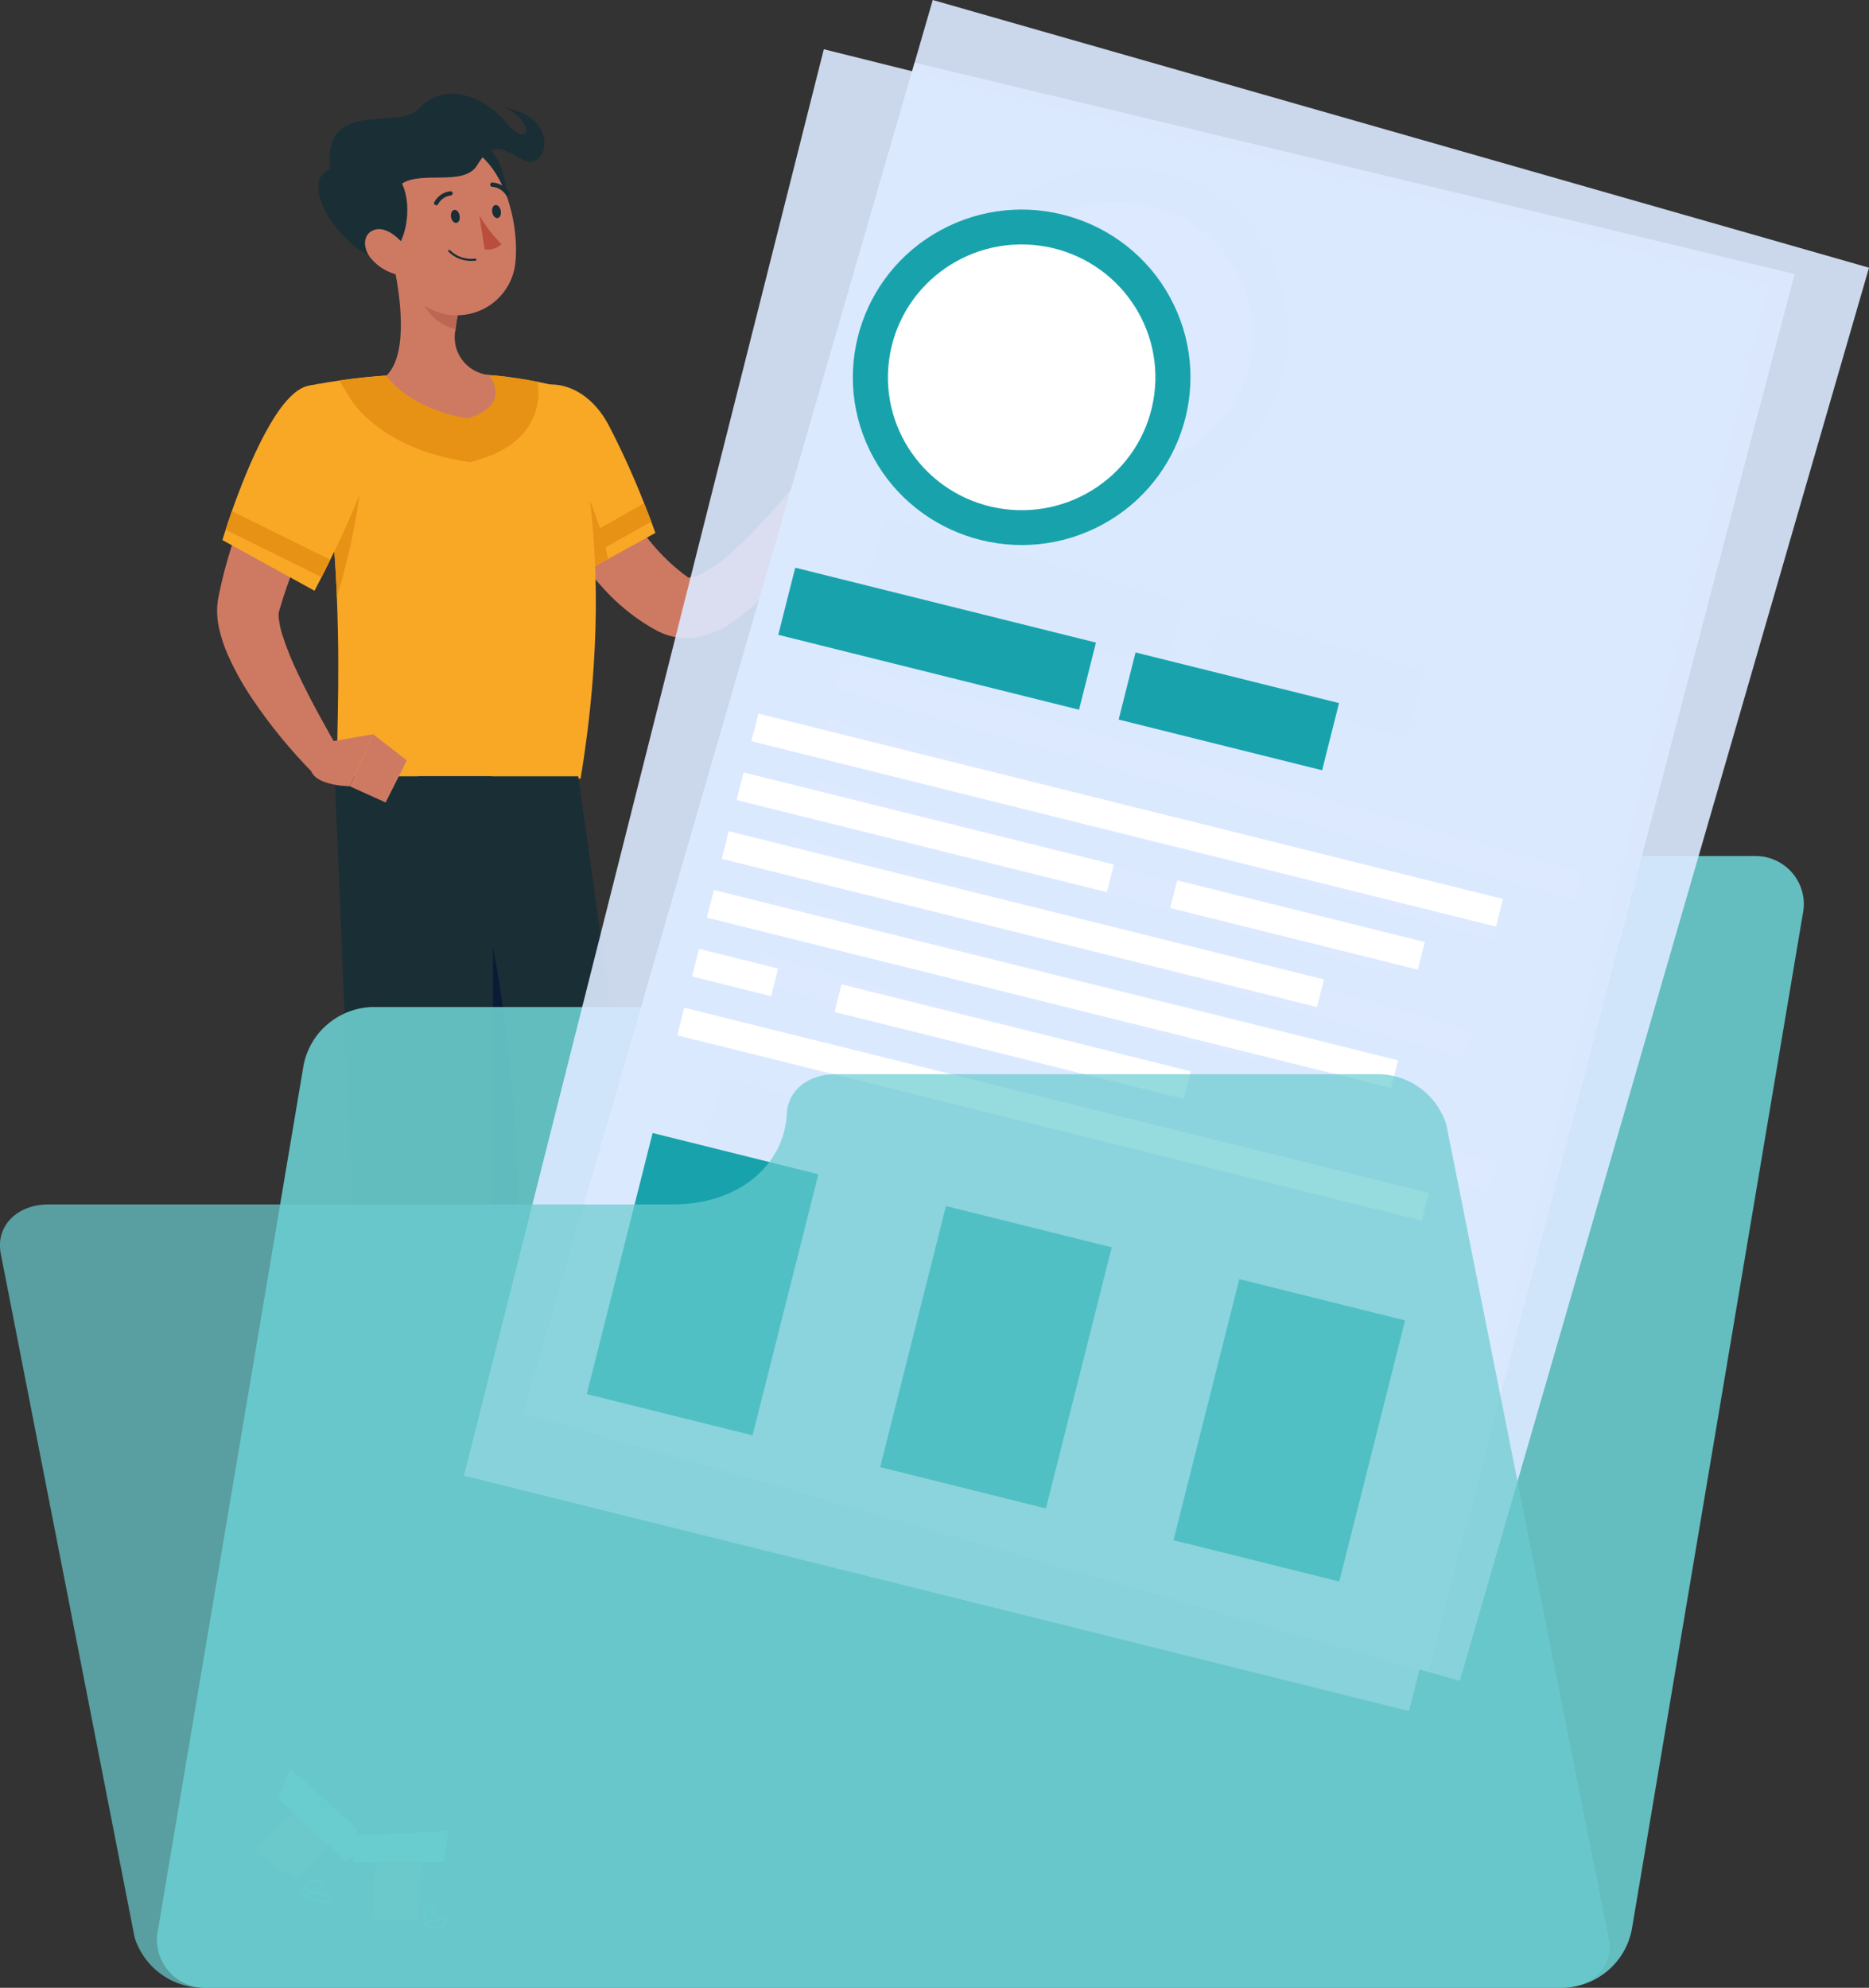 <svg width="63" height="67" viewBox="0 0 63 67" fill="none" xmlns="http://www.w3.org/2000/svg">
<rect x="0" y="0" width="63" height="67" fill="#333333" stroke="none"/>
<g id="cvs 3" clip-path="url(#clip0_98_384)">
<g id="Grupo 65">
<g id="Grupo 59">
<path id="Trazado 492" d="M8.386 62.665L9.602 63.746L11.915 61.352L10.699 60.272L8.386 62.665Z" fill="#CE7A63"/>
<path id="Trazado 493" d="M12.55 64.915H14.083L14.283 61.387H12.749L12.55 64.915Z" fill="#CE7A63"/>
<path id="Trazado 494" d="M14.163 64.739H12.441C12.412 64.738 12.384 64.748 12.363 64.768C12.342 64.787 12.329 64.814 12.328 64.843L12.244 66.197C12.244 66.268 12.272 66.337 12.322 66.388C12.373 66.438 12.441 66.467 12.513 66.468C13.113 66.458 13.399 66.423 14.156 66.423C14.622 66.423 16.603 66.471 17.246 66.471C17.875 66.471 17.871 65.838 17.598 65.781C16.375 65.525 14.859 65.171 14.426 64.833C14.351 64.773 14.259 64.741 14.163 64.739Z" fill="#1A2E35"/>
<path id="Trazado 495" d="M9.938 63.312L8.46 62.324C8.435 62.306 8.405 62.297 8.375 62.297C8.344 62.298 8.315 62.309 8.291 62.329L7.163 63.462C7.141 63.487 7.125 63.516 7.116 63.548C7.107 63.579 7.105 63.612 7.11 63.645C7.115 63.678 7.127 63.709 7.146 63.736C7.165 63.763 7.189 63.786 7.217 63.803C7.993 64.358 8.715 64.982 9.375 65.668C10.003 66.37 10.332 66.469 11.778 66.469C12.448 66.469 12.826 65.909 12.554 65.822C10.141 65.063 10.786 64.733 10.2 63.622C10.139 63.499 10.049 63.392 9.938 63.312Z" fill="#1A2E35"/>
<path id="Trazado 496" d="M19.953 14.333C19.981 14.422 20.027 14.56 20.069 14.674L20.202 15.041C20.293 15.284 20.392 15.528 20.496 15.768C20.702 16.244 20.934 16.708 21.19 17.159C21.645 18.013 22.277 18.762 23.046 19.355L23.174 19.442C23.175 19.444 23.175 19.445 23.175 19.446C23.175 19.448 23.175 19.449 23.174 19.451C23.171 19.455 23.174 19.465 23.204 19.468C23.344 19.466 23.481 19.429 23.604 19.361C24.027 19.137 24.416 18.855 24.762 18.525C25.159 18.163 25.538 17.78 25.896 17.379C26.266 16.977 26.627 16.543 26.969 16.126L27.954 16.717C27.442 17.797 26.798 18.81 26.038 19.734C25.619 20.248 25.123 20.694 24.566 21.058C24.202 21.291 23.79 21.441 23.36 21.496C23.086 21.523 22.809 21.498 22.545 21.422C22.409 21.382 22.278 21.328 22.152 21.262L21.915 21.129C21.336 20.783 20.812 20.354 20.36 19.855C19.929 19.386 19.544 18.877 19.211 18.335C18.885 17.811 18.597 17.264 18.349 16.699C18.226 16.42 18.111 16.137 18.005 15.851C17.953 15.707 17.899 15.562 17.852 15.416C17.804 15.269 17.762 15.131 17.712 14.949L19.953 14.333Z" fill="#CE7A63"/>
<path id="Trazado 497" d="M22.091 17.963L19.446 19.418C19.446 19.418 19.368 19.305 19.239 19.109C19.146 18.966 19.026 18.777 18.888 18.555C18.11 17.3 16.824 15.006 17.157 14.042C17.671 12.546 19.57 12.571 20.503 14.305C20.954 15.169 21.358 16.057 21.713 16.964C21.811 17.208 21.891 17.419 21.953 17.583C22.041 17.822 22.091 17.963 22.091 17.963Z" fill="#F9A825"/>
<path id="Trazado 498" d="M21.952 17.583L19.239 19.109C19.146 18.966 19.026 18.777 18.887 18.555L21.712 16.964C21.809 17.206 21.89 17.418 21.952 17.583Z" fill="#E89215"/>
<path id="Trazado 499" d="M17.117 14.215C17.708 13.932 18.392 14.166 19.107 15.294C19.753 16.398 20.223 17.593 20.502 18.839L19.446 19.419C19.446 19.419 16.901 15.712 17.117 14.215Z" fill="#E89215"/>
<path id="Trazado 500" d="M26.794 16.378L27.322 14.702L28.691 15.699C28.691 15.699 27.944 17.192 27.436 17.056L26.794 16.378Z" fill="#CE7A63"/>
<path id="Trazado 501" d="M28.765 14.061L29.535 15L28.691 15.699L27.323 14.702L28.765 14.061Z" fill="#CE7A63"/>
<g id="Grupo 58">
<path id="Trazado 502" d="M11.914 61.353L10.723 62.587L9.506 61.505L10.698 60.272L11.914 61.353Z" fill="#BC6753"/>
<path id="Trazado 503" d="M12.748 61.389H14.283L14.179 63.207H12.645L12.748 61.389Z" fill="#BC6753"/>
</g>
<path id="Trazado 504" d="M19.57 26.244H11.369C11.312 25.516 11.481 23.149 11.355 20.134C11.277 17.899 11.005 15.675 10.54 13.487C10.503 13.323 10.466 13.16 10.426 12.996C10.426 12.996 10.842 12.912 11.438 12.826C11.931 12.754 12.552 12.68 13.16 12.652C14.321 12.586 15.485 12.586 16.645 12.652C17.181 12.7 17.704 12.789 18.122 12.869C18.656 12.976 19.02 13.075 19.02 13.075C19.02 13.075 20.991 17.678 19.57 26.244Z" fill="#F9A825"/>
<path id="Trazado 505" d="M11.355 20.136C11.277 17.901 11.005 15.678 10.54 13.49C11.089 13.441 12.026 13.496 12.181 14.376C12.348 15.321 12.137 17.546 11.355 20.136Z" fill="#E89215"/>
<path id="Trazado 506" d="M19.491 26.166C19.491 26.166 21.106 37.276 21.658 43.321C22.099 48.171 11.542 62.643 11.542 62.643L9.5 60.733C9.5 60.733 17.211 47.765 16.618 42.365C16.043 37.135 14.094 26.166 14.094 26.166H19.491Z" fill="#1A2E35"/>
<path id="Trazado 507" d="M16.617 42.364C16.323 39.67 15.66 35.45 15.091 31.994C15.388 31.414 16.224 30.24 16.224 30.24C16.973 32.81 18.6 42.5 16.277 55.587C13.858 59.462 11.542 62.639 11.542 62.639L11.226 57.642C13.461 53.465 17.028 46.101 16.617 42.364Z" fill="#0A1B35"/>
<path id="Trazado 508" d="M9.376 60.617L11.667 62.761L12.402 61.974L9.782 59.603L9.376 60.617Z" fill="#6ACCCE"/>
<path id="Trazado 509" d="M16.575 26.166C16.575 26.166 16.722 37.807 16.473 42.169C16.2 46.944 14.837 62.767 14.837 62.767H12.028C12.028 62.767 12.112 47.331 11.943 42.602C11.76 37.469 11.284 26.166 11.284 26.166L16.575 26.166Z" fill="#1A2E35"/>
<path id="Trazado 510" d="M11.916 62.768H14.95L15.119 61.709L11.77 61.875L11.916 62.768Z" fill="#6ACCCE"/>
<path id="Trazado 511" d="M11.913 15.21L11.55 15.833C11.427 16.047 11.305 16.264 11.19 16.482C10.955 16.917 10.727 17.354 10.511 17.797C10.295 18.24 10.095 18.683 9.914 19.128C9.735 19.565 9.58 20.011 9.448 20.465L9.423 20.548L9.411 20.59C9.407 20.604 9.411 20.595 9.407 20.599C9.403 20.603 9.4 20.617 9.395 20.636C9.388 20.7 9.388 20.764 9.395 20.827C9.416 21.021 9.457 21.212 9.517 21.398C9.66 21.844 9.836 22.279 10.041 22.701C10.459 23.583 10.957 24.482 11.459 25.35L10.551 26.055C9.794 25.288 9.11 24.454 8.509 23.562C8.191 23.093 7.914 22.597 7.683 22.08C7.552 21.785 7.451 21.479 7.381 21.164C7.34 20.974 7.319 20.78 7.318 20.585C7.318 20.469 7.327 20.353 7.344 20.238L7.359 20.152L7.369 20.099L7.39 19.995C7.614 18.91 7.958 17.852 8.415 16.842C8.633 16.345 8.869 15.859 9.124 15.385C9.252 15.148 9.383 14.913 9.516 14.679C9.652 14.441 9.787 14.222 9.95 13.973L11.913 15.21Z" fill="#CE7A63"/>
<path id="Trazado 512" d="M12.461 15.773C12.079 16.828 11.636 17.861 11.132 18.865C11.022 19.091 10.921 19.292 10.838 19.454C10.693 19.74 10.602 19.912 10.602 19.912L7.496 18.203C7.496 18.203 7.535 18.073 7.606 17.856C7.659 17.691 7.73 17.476 7.817 17.227C8.334 15.762 9.39 13.148 10.427 12.998C11.976 12.774 13.09 13.927 12.461 15.773Z" fill="#F9A825"/>
<path id="Trazado 513" d="M11.132 18.865C11.022 19.091 10.921 19.292 10.838 19.454L7.605 17.856C7.659 17.691 7.729 17.476 7.816 17.227L11.132 18.865Z" fill="#E89215"/>
<path id="Trazado 514" d="M18.062 13.839C17.896 14.384 17.433 15.111 16.17 15.483L15.839 15.581L15.502 15.521C12.906 15.059 11.95 13.676 11.785 13.402L11.438 12.827C11.931 12.755 12.552 12.681 13.16 12.652C14.321 12.587 15.485 12.587 16.645 12.652C17.181 12.701 17.704 12.79 18.122 12.87C18.178 13.193 18.157 13.525 18.062 13.839Z" fill="#E89215"/>
<path id="Trazado 515" d="M15.757 14.105C13.677 13.735 13.027 12.661 13.027 12.661C13.785 11.918 13.494 9.884 13.236 8.769L14.167 9.538L15.438 10.586C15.4 10.754 15.373 10.924 15.357 11.096C15.317 11.271 15.316 11.454 15.352 11.63C15.389 11.806 15.462 11.973 15.569 12.119C15.675 12.265 15.811 12.387 15.968 12.477C16.125 12.567 16.299 12.623 16.48 12.641C16.48 12.641 17.319 13.644 15.757 14.105Z" fill="#CE7A63"/>
<path id="Trazado 516" d="M15.438 10.585C15.4 10.754 15.373 10.924 15.357 11.095C15.085 11.032 14.833 10.899 14.628 10.71C14.422 10.522 14.27 10.283 14.184 10.018C14.161 9.859 14.155 9.698 14.168 9.537L15.438 10.585Z" fill="#BC6753"/>
<path id="Trazado 517" d="M16.299 4.877C17.055 5.218 17.476 7.331 16.514 7.786C15.552 8.241 14.868 4.234 16.299 4.877Z" fill="#1A2E35"/>
<path id="Trazado 518" d="M12.85 7.165C13.175 8.646 13.288 9.527 14.169 10.203C14.453 10.425 14.793 10.567 15.152 10.612C15.51 10.656 15.875 10.603 16.205 10.457C16.536 10.311 16.82 10.078 17.026 9.783C17.233 9.488 17.355 9.143 17.378 8.784C17.494 7.405 16.944 5.214 15.376 4.794C15.038 4.695 14.681 4.685 14.338 4.766C13.996 4.847 13.681 5.016 13.425 5.256C13.169 5.496 12.981 5.799 12.88 6.134C12.78 6.469 12.769 6.825 12.85 7.165Z" fill="#CE7A63"/>
<path id="Trazado 519" d="M11.12 5.695C10.396 6.014 10.807 7.001 11.3 7.628C11.986 8.498 12.708 8.906 13.202 8.505C13.643 8.284 13.938 6.989 13.55 6.189C14.232 5.744 15.644 6.294 16.084 5.568C16.525 4.842 16.839 4.908 17.615 5.383C18.391 5.859 19.011 3.976 16.991 3.626C18.108 4.124 17.851 5.097 17.034 4.1C16.457 3.396 15.072 2.62 14.112 3.668C13.406 4.437 10.915 3.255 11.12 5.695Z" fill="#1A2E35"/>
<path id="Trazado 520" d="M12.507 8.711C12.748 9 13.082 9.197 13.453 9.27C13.923 9.349 14.029 8.917 13.79 8.499C13.575 8.122 13.071 7.628 12.651 7.737C12.232 7.847 12.202 8.347 12.507 8.711Z" fill="#CE7A63"/>
<path id="Trazado 521" d="M15.203 7.312C15.222 7.433 15.301 7.524 15.383 7.514C15.464 7.504 15.513 7.399 15.494 7.277C15.475 7.155 15.396 7.064 15.315 7.074C15.233 7.084 15.184 7.19 15.203 7.312Z" fill="#1A2E35"/>
<path id="Trazado 522" d="M16.591 7.148C16.61 7.269 16.689 7.36 16.77 7.351C16.852 7.341 16.901 7.235 16.882 7.113C16.863 6.992 16.784 6.901 16.702 6.91C16.621 6.92 16.572 7.026 16.591 7.148Z" fill="#1A2E35"/>
<path id="Trazado 523" d="M16.159 7.26C16.364 7.615 16.615 7.941 16.907 8.23C16.831 8.299 16.741 8.351 16.642 8.382C16.544 8.413 16.44 8.422 16.337 8.408L16.159 7.26Z" fill="#BA4D3C"/>
<path id="Trazado 524" d="M15.886 8.795C15.743 8.796 15.601 8.769 15.468 8.715C15.335 8.661 15.215 8.581 15.115 8.479C15.109 8.472 15.106 8.463 15.107 8.454C15.107 8.445 15.111 8.437 15.118 8.43C15.125 8.425 15.134 8.422 15.143 8.422C15.152 8.423 15.16 8.427 15.167 8.433C15.278 8.542 15.412 8.624 15.56 8.673C15.708 8.722 15.865 8.737 16.019 8.717C16.024 8.716 16.029 8.717 16.033 8.718C16.038 8.719 16.042 8.721 16.046 8.724C16.05 8.727 16.053 8.731 16.055 8.735C16.057 8.739 16.059 8.744 16.059 8.748C16.061 8.758 16.058 8.768 16.052 8.775C16.046 8.783 16.037 8.787 16.027 8.788C15.981 8.793 15.933 8.795 15.886 8.795Z" fill="#1A2E35"/>
<path id="Trazado 525" d="M14.703 6.919C14.691 6.919 14.678 6.915 14.667 6.909C14.656 6.903 14.647 6.894 14.641 6.883C14.634 6.872 14.631 6.86 14.631 6.847C14.631 6.835 14.634 6.822 14.64 6.812C14.693 6.711 14.771 6.625 14.866 6.561C14.96 6.497 15.07 6.458 15.183 6.446C15.193 6.445 15.203 6.447 15.211 6.45C15.22 6.453 15.229 6.458 15.236 6.464C15.243 6.471 15.249 6.478 15.253 6.487C15.257 6.495 15.259 6.505 15.259 6.514C15.26 6.533 15.254 6.552 15.241 6.566C15.228 6.58 15.21 6.589 15.191 6.59C15.102 6.601 15.017 6.633 14.943 6.684C14.869 6.735 14.809 6.803 14.768 6.882C14.761 6.893 14.752 6.903 14.741 6.909C14.729 6.916 14.716 6.919 14.703 6.919Z" fill="#1A2E35"/>
<path id="Trazado 526" d="M17.115 6.604C17.103 6.604 17.091 6.602 17.081 6.596C17.07 6.591 17.061 6.583 17.055 6.573C17.004 6.495 16.937 6.43 16.858 6.382C16.778 6.334 16.689 6.305 16.596 6.297C16.576 6.297 16.558 6.289 16.544 6.276C16.53 6.262 16.523 6.243 16.523 6.224C16.523 6.204 16.53 6.186 16.544 6.172C16.558 6.158 16.576 6.151 16.596 6.151C16.713 6.158 16.826 6.193 16.926 6.252C17.027 6.312 17.112 6.394 17.174 6.492C17.185 6.508 17.189 6.527 17.185 6.546C17.182 6.565 17.171 6.581 17.155 6.592C17.143 6.6 17.129 6.604 17.115 6.604Z" fill="#1A2E35"/>
<path id="Trazado 527" d="M14.707 65.004C14.569 65.001 14.432 64.982 14.298 64.95C14.291 64.948 14.285 64.945 14.28 64.94C14.275 64.935 14.272 64.928 14.271 64.922C14.27 64.915 14.27 64.908 14.273 64.902C14.276 64.895 14.28 64.89 14.286 64.886C14.335 64.852 14.77 64.558 14.956 64.63C14.977 64.638 14.996 64.652 15.011 64.669C15.025 64.687 15.035 64.708 15.039 64.731C15.05 64.764 15.052 64.8 15.044 64.834C15.036 64.869 15.019 64.9 14.995 64.926C14.912 64.987 14.809 65.014 14.707 65.004ZM14.396 64.898C14.671 64.952 14.873 64.944 14.944 64.873C14.959 64.856 14.97 64.835 14.974 64.813C14.979 64.791 14.977 64.768 14.97 64.746C14.968 64.735 14.963 64.725 14.956 64.717C14.949 64.708 14.94 64.701 14.93 64.698C14.829 64.659 14.574 64.787 14.396 64.898Z" fill="#18A3AC"/>
<path id="Trazado 528" d="M14.308 64.951C14.303 64.951 14.297 64.949 14.292 64.947C14.287 64.944 14.282 64.94 14.278 64.935C14.275 64.93 14.273 64.924 14.273 64.918C14.273 64.899 14.237 64.461 14.392 64.313C14.411 64.294 14.435 64.279 14.461 64.271C14.488 64.262 14.516 64.26 14.543 64.264C14.573 64.265 14.603 64.276 14.626 64.296C14.65 64.315 14.666 64.342 14.673 64.372C14.708 64.538 14.479 64.856 14.327 64.946C14.321 64.949 14.315 64.951 14.308 64.951ZM14.517 64.334C14.503 64.334 14.489 64.336 14.476 64.341C14.463 64.347 14.451 64.355 14.441 64.365C14.356 64.511 14.321 64.681 14.34 64.849C14.474 64.737 14.626 64.495 14.603 64.386C14.598 64.365 14.586 64.34 14.534 64.334L14.517 64.334Z" fill="#18A3AC"/>
<path id="Trazado 529" d="M10.93 64.138C10.657 64.097 10.396 63.997 10.165 63.846C10.158 63.842 10.153 63.836 10.15 63.829C10.147 63.822 10.146 63.814 10.148 63.807C10.15 63.8 10.154 63.793 10.16 63.788C10.165 63.783 10.173 63.78 10.181 63.78C10.262 63.773 10.989 63.725 11.128 63.89C11.14 63.904 11.148 63.92 11.152 63.938C11.156 63.956 11.155 63.974 11.151 63.992C11.144 64.02 11.131 64.047 11.111 64.069C11.092 64.091 11.068 64.108 11.041 64.119C11.005 64.133 10.968 64.139 10.93 64.138ZM10.306 63.843C10.637 64.023 10.897 64.102 11.013 64.053C11.03 64.047 11.045 64.036 11.057 64.022C11.069 64.008 11.077 63.992 11.081 63.974C11.083 63.968 11.083 63.961 11.082 63.954C11.081 63.947 11.077 63.941 11.073 63.936C10.997 63.845 10.602 63.831 10.306 63.843L10.306 63.843Z" fill="#18A3AC"/>
<path id="Trazado 530" d="M10.184 63.851C10.178 63.851 10.172 63.85 10.166 63.847C10.161 63.844 10.156 63.84 10.153 63.835C10.15 63.83 10.149 63.824 10.149 63.818C10.149 63.812 10.15 63.806 10.153 63.8C10.165 63.777 10.442 63.216 10.795 63.386C10.893 63.434 10.903 63.489 10.893 63.53C10.857 63.694 10.396 63.847 10.185 63.852L10.184 63.851ZM10.662 63.426C10.472 63.426 10.311 63.664 10.246 63.775C10.466 63.747 10.802 63.611 10.823 63.514C10.828 63.492 10.807 63.471 10.763 63.449C10.731 63.434 10.697 63.425 10.662 63.425V63.426Z" fill="#18A3AC"/>
<path id="Trazado 531" d="M11.05 25.011L12.576 24.747L11.792 26.501C11.792 26.501 10.398 26.494 10.462 25.78L11.05 25.011Z" fill="#CE7A63"/>
<path id="Trazado 532" d="M13.715 25.63L12.998 27.048L11.793 26.503L12.577 24.748L13.715 25.63Z" fill="#CE7A63"/>
</g>
<g id="Grupo 64">
<path id="Trazado 533" opacity="0.9" d="M38.699 30.379C38.874 29.941 39.175 29.564 39.563 29.293C39.951 29.022 40.41 28.869 40.884 28.853H59.117C59.366 28.845 59.613 28.893 59.84 28.994C60.066 29.095 60.267 29.246 60.426 29.436C60.585 29.626 60.698 29.849 60.757 30.089C60.816 30.329 60.819 30.579 60.766 30.82L55.005 65.034C54.902 65.574 54.617 66.062 54.197 66.42C53.777 66.777 53.247 66.982 52.694 67.001H6.975C6.727 67.009 6.48 66.961 6.253 66.86C6.026 66.759 5.826 66.608 5.667 66.418C5.508 66.228 5.395 66.005 5.336 65.765C5.277 65.525 5.274 65.275 5.327 65.034L10.232 35.909C10.335 35.369 10.62 34.88 11.04 34.523C11.46 34.165 11.989 33.961 12.542 33.942H33.593C34.701 33.905 35.773 33.548 36.68 32.916C37.586 32.283 38.288 31.401 38.699 30.379Z" fill="#6ACCCE"/>
<g id="Grupo 61">
<path id="Trazado 534" opacity="0.9" d="M31.441 0L17.647 47.631L49.206 56.654L63 9.023L31.441 0Z" fill="#DCE9FF"/>
<path id="Elipse 10" d="M42.005 14.998C44.073 12.647 43.831 9.076 41.465 7.021C39.098 4.967 35.504 5.207 33.437 7.558C31.369 9.909 31.611 13.48 33.977 15.534C36.343 17.589 39.937 17.348 42.005 14.998Z" fill="#18A3AC"/>
<path id="Trazado 535" d="M36.474 15.584C35.617 15.339 34.853 14.848 34.277 14.171C33.702 13.494 33.341 12.663 33.241 11.783C33.141 10.903 33.306 10.013 33.715 9.225C34.124 8.438 34.759 7.789 35.539 7.361C36.319 6.932 37.21 6.743 38.098 6.817C38.987 6.891 39.833 7.225 40.531 7.777C41.228 8.33 41.745 9.075 42.016 9.919C42.286 10.763 42.3 11.668 42.053 12.519C41.722 13.661 40.949 14.625 39.903 15.2C38.856 15.774 37.623 15.913 36.474 15.584Z" fill="white"/>
<g id="Grupo 60">
<path id="Rect&#195;&#161;ngulo 61" d="M39.914 20.302L29.869 17.431L29.22 19.673L39.264 22.545L39.914 20.302Z" fill="#18A3AC"/>
<path id="Rect&#195;&#161;ngulo 62" d="M29.939 37.892L24.402 36.309L21.876 45.028L27.413 46.611L29.939 37.892Z" fill="#18A3AC"/>
<path id="Rect&#195;&#161;ngulo 63" d="M49.532 43.493L43.995 41.91L41.47 50.63L47.007 52.213L49.532 43.493Z" fill="#18A3AC"/>
<path id="Rect&#195;&#161;ngulo 64" d="M39.735 40.692L34.199 39.109L31.673 47.829L37.21 49.412L39.735 40.692Z" fill="#18A3AC"/>
<path id="Rect&#195;&#161;ngulo 65" d="M48.031 22.623L41.235 20.68L40.586 22.923L47.381 24.866L48.031 22.623Z" fill="#18A3AC"/>
<path id="Rect&#195;&#161;ngulo 66" d="M53.323 29.411L28.458 22.302L28.19 23.226L53.055 30.335L53.323 29.411Z" fill="white"/>
<path id="Rect&#195;&#161;ngulo 67" d="M40.253 27.801L27.889 24.266L27.622 25.19L39.985 28.725L40.253 27.801Z" fill="white"/>
<path id="Rect&#195;&#161;ngulo 68" d="M50.64 30.774L42.369 28.406L42.101 29.33L50.372 31.698L50.64 30.774Z" fill="white"/>
<path id="Rect&#195;&#161;ngulo 69" d="M47.198 31.913L27.321 26.23L27.053 27.154L46.93 32.837L47.198 31.913Z" fill="white"/>
<path id="Rect&#195;&#161;ngulo 70" d="M49.6 34.727L26.752 28.195L26.484 29.119L49.332 35.651L49.6 34.727Z" fill="white"/>
<path id="Rect&#195;&#161;ngulo 71" d="M28.823 30.915L26.183 30.159L25.915 31.082L28.555 31.838L28.823 30.915Z" fill="white"/>
<path id="Rect&#195;&#161;ngulo 72" d="M42.6 34.852L30.939 31.518L30.671 32.442L42.333 35.776L42.6 34.852Z" fill="white"/>
<path id="Rect&#195;&#161;ngulo 73" d="M50.479 39.232L25.614 32.123L25.346 33.047L50.211 40.156L50.479 39.232Z" fill="white"/>
</g>
<g id="Trazado 536" style="mix-blend-mode:multiply" opacity="0.9">
<path d="M30.83 2.11L17.647 47.631L48.133 56.347L60.492 9.234L30.83 2.11Z" fill="#DCE9FF"/>
</g>
</g>
<g id="Grupo 63">
<path id="Trazado 537" opacity="0.9" d="M27.769 1.66L15.64 49.736L47.495 57.67L59.623 9.594L27.769 1.66Z" fill="#DCE9FF"/>
<path id="Elipse 11" d="M36.912 17.808C39.741 16.45 40.928 13.071 39.561 10.259C38.195 7.448 34.793 6.269 31.964 7.627C29.134 8.985 27.948 12.364 29.314 15.175C30.681 17.987 34.082 19.165 36.912 17.808Z" fill="#18A3AC"/>
<path id="Elipse 12" d="M38.872 13.524C39.32 11.091 37.698 8.758 35.249 8.312C32.801 7.867 30.452 9.478 30.004 11.911C29.555 14.344 31.177 16.677 33.626 17.123C36.075 17.568 38.423 15.957 38.872 13.524Z" fill="white"/>
<g id="Grupo 62">
<path id="Rect&#195;&#161;ngulo 74" d="M36.943 21.659L26.805 19.134L26.234 21.397L36.372 23.922L36.943 21.659Z" fill="#18A3AC"/>
<path id="Rect&#195;&#161;ngulo 75" d="M27.586 39.579L21.998 38.188L19.778 46.989L25.367 48.38L27.586 39.579Z" fill="#18A3AC"/>
<path id="Rect&#195;&#161;ngulo 76" d="M47.363 44.505L41.774 43.113L39.555 51.915L45.144 53.306L47.363 44.505Z" fill="#18A3AC"/>
<path id="Rect&#195;&#161;ngulo 77" d="M37.475 42.042L31.886 40.651L29.667 49.452L35.256 50.843L37.475 42.042Z" fill="#18A3AC"/>
<path id="Rect&#195;&#161;ngulo 78" d="M45.136 23.698L38.277 21.991L37.707 24.254L44.566 25.962L45.136 23.698Z" fill="#18A3AC"/>
<path id="Rect&#195;&#161;ngulo 79" d="M50.662 30.301L25.564 24.051L25.329 24.983L50.427 31.233L50.662 30.301Z" fill="white"/>
<path id="Rect&#195;&#161;ngulo 80" d="M37.544 29.14L25.064 26.034L24.829 26.966L37.309 30.072L37.544 29.14Z" fill="white"/>
<path id="Rect&#195;&#161;ngulo 81" d="M48.027 31.752L39.679 29.673L39.444 30.605L47.792 32.684L48.027 31.752Z" fill="white"/>
<path id="Rect&#195;&#161;ngulo 82" d="M44.627 33.012L24.564 28.016L24.329 28.948L44.392 33.944L44.627 33.012Z" fill="white"/>
<path id="Rect&#195;&#161;ngulo 83" d="M47.125 35.739L24.064 29.998L23.829 30.931L46.89 36.671L47.125 35.739Z" fill="white"/>
<path id="Rect&#195;&#161;ngulo 84" d="M26.228 32.644L23.564 31.981L23.328 32.913L25.993 33.577L26.228 32.644Z" fill="white"/>
<path id="Rect&#195;&#161;ngulo 85" d="M40.135 36.108L28.364 33.176L28.129 34.109L39.9 37.04L40.135 36.108Z" fill="white"/>
<path id="Rect&#195;&#161;ngulo 86" d="M48.161 40.21L23.063 33.964L22.828 34.896L47.926 41.143L48.161 40.21Z" fill="white"/>
</g>
</g>
<g id="Trazado 538" style="mix-blend-mode:multiply" opacity="0.7">
<path d="M26.524 37.521C26.561 36.751 27.242 36.205 28.164 36.205H46.398C46.922 36.198 47.434 36.359 47.858 36.665C48.282 36.971 48.596 37.405 48.752 37.902L54.221 65.304C54.427 66.241 53.707 67.001 52.614 67.001H6.892C6.368 67.008 5.856 66.847 5.432 66.541C5.007 66.235 4.694 65.801 4.538 65.304L0.033 42.292C-0.173 41.355 0.546 40.596 1.64 40.596H22.694C24.847 40.595 26.435 39.321 26.524 37.521Z" fill="#6ACCCE"/>
</g>
</g>
</g>
</g>
<defs>
<clipPath id="clip0_98_384">
<rect width="63" height="67" fill="white"/>
</clipPath>
</defs>
</svg>
